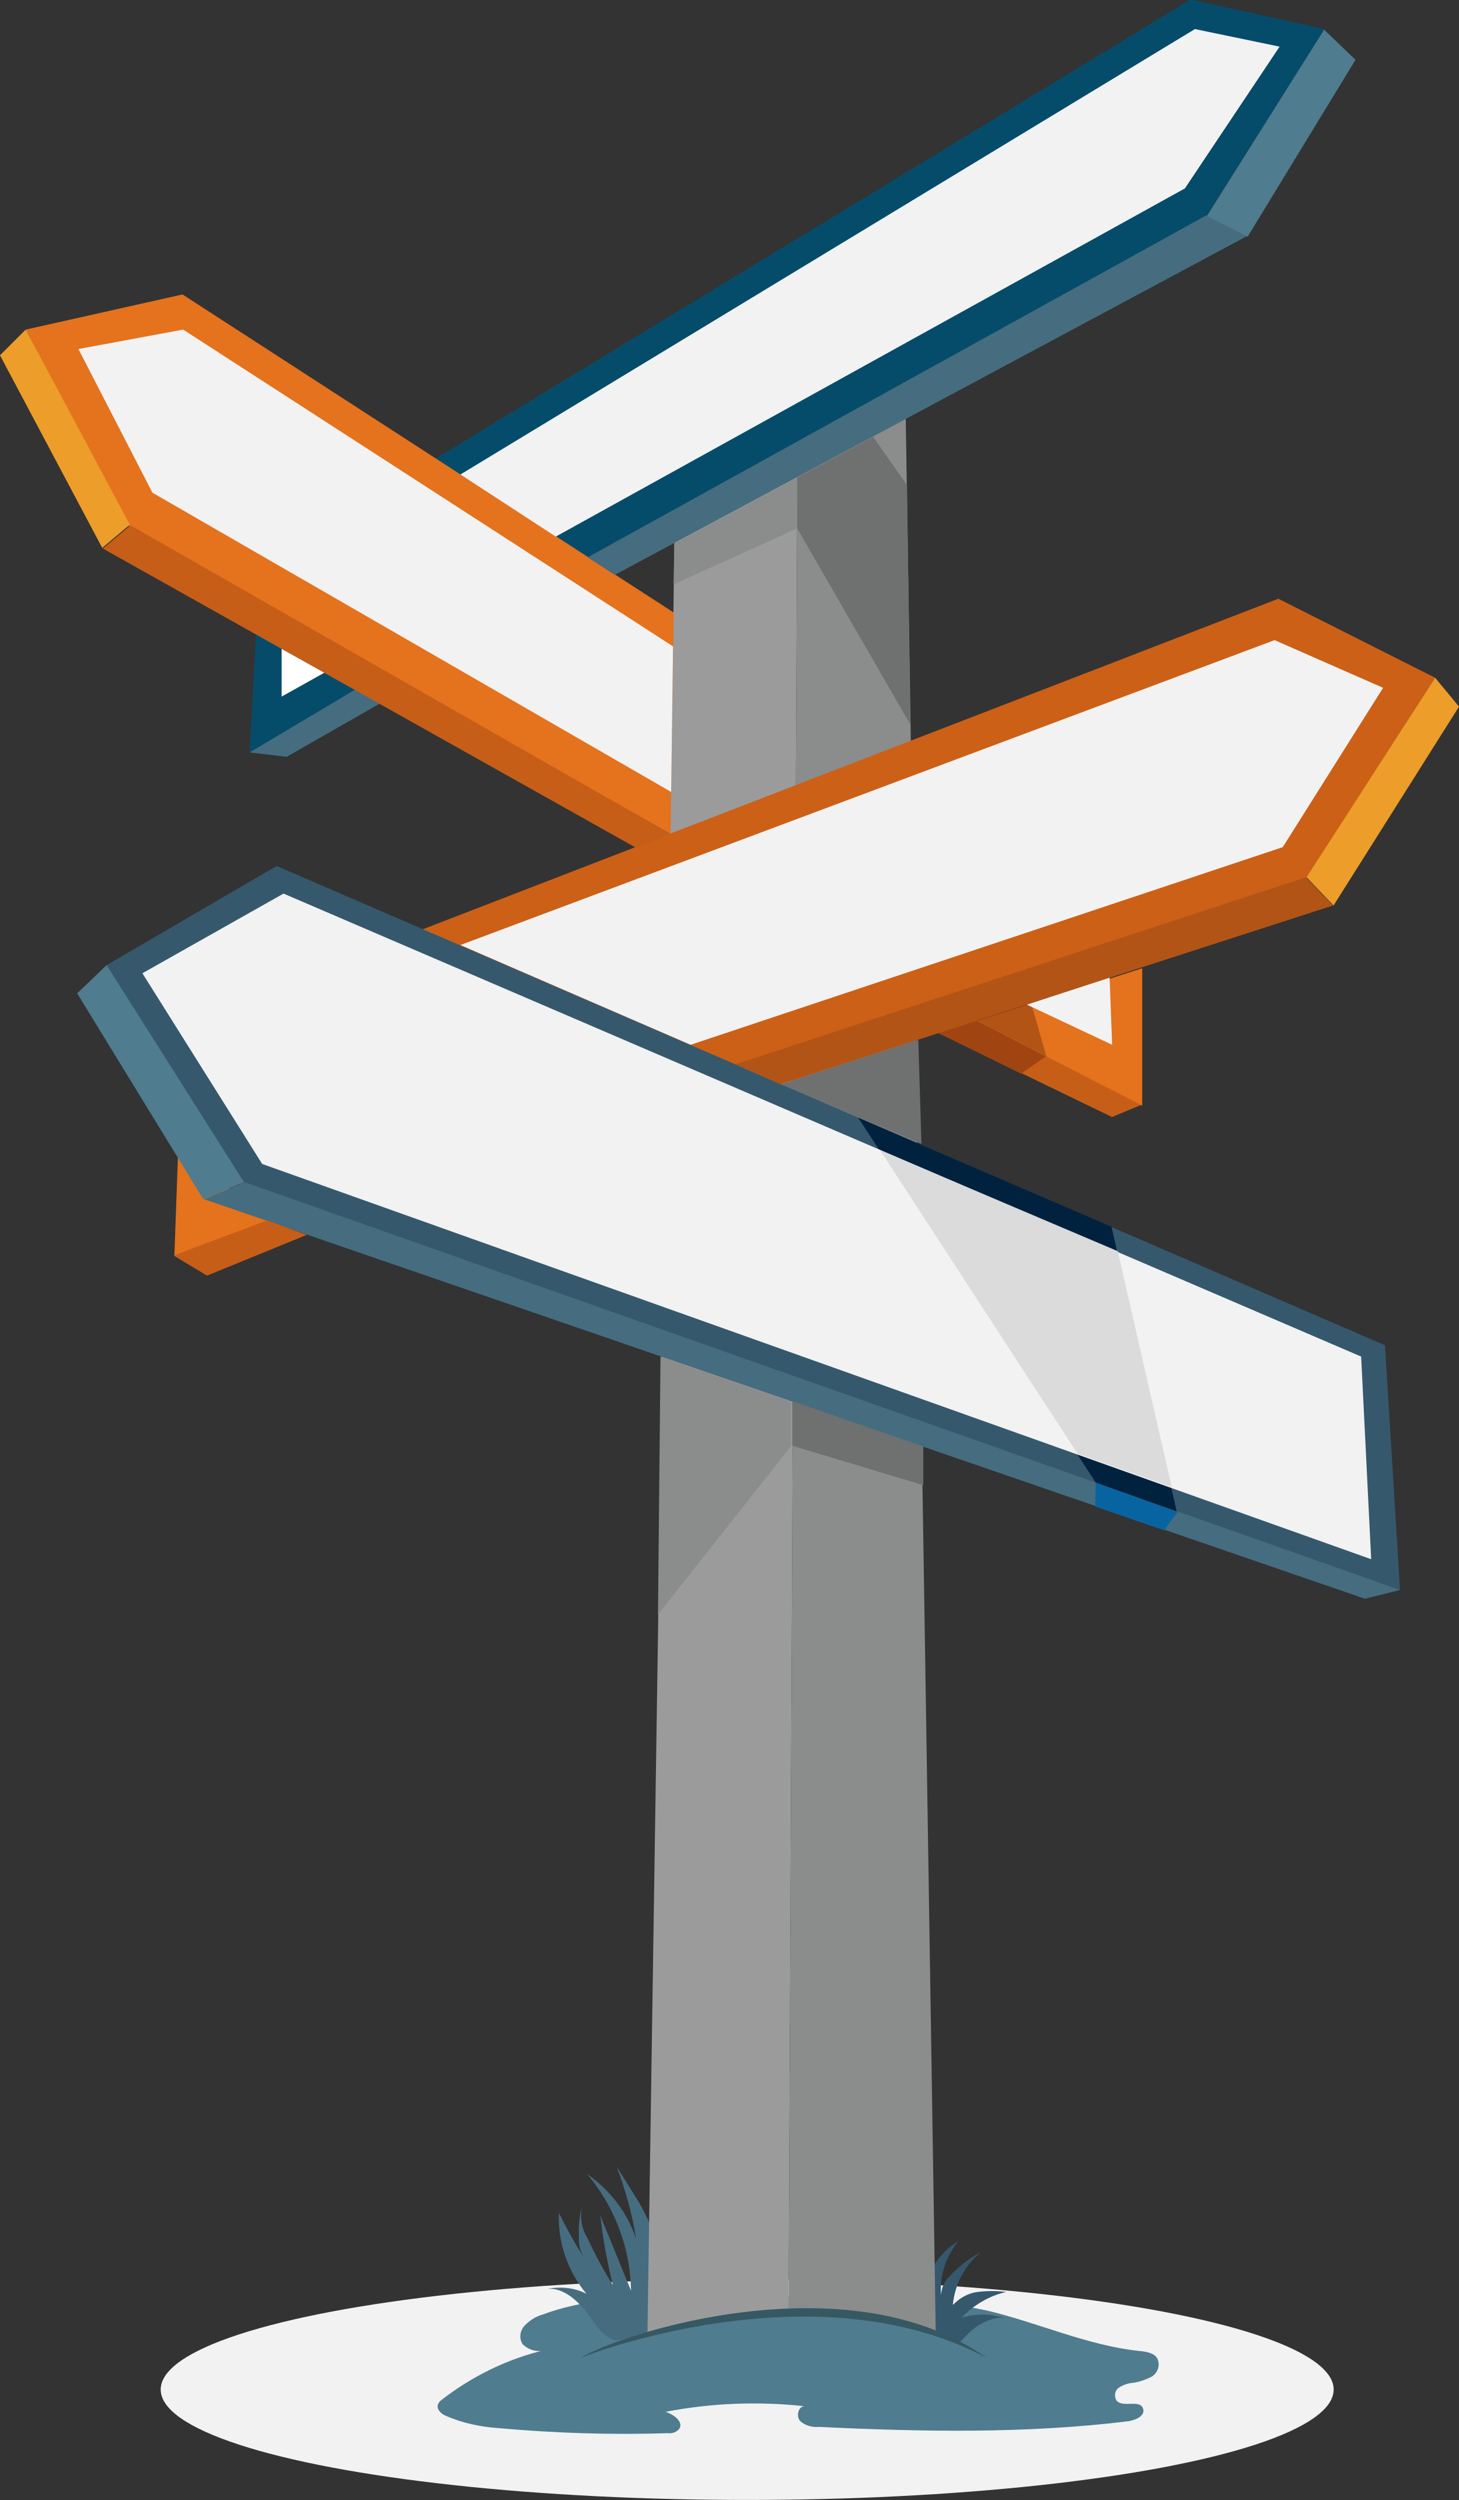 <?xml version="1.0" encoding="utf-8"?>
<!-- Generator: Adobe Illustrator 24.1.3, SVG Export Plug-In . SVG Version: 6.00 Build 0)  -->
<svg version="1.1" id="Ebene_1" xmlns="http://www.w3.org/2000/svg" xmlns:xlink="http://www.w3.org/1999/xlink" x="0px" y="0px"
	 viewBox="0 0 232.6 398.5" style="enable-background:new 0 0 232.6 398.5;" xml:space="preserve">
<rect x="0" y="0" width="232.6" height="398.5" fill="#333333" stroke="none"/>
<style type="text/css">
	.st0{fill:#F2F2F2;}
	.st1{fill:#4F7C8E;}
	.st2{fill:#466C7F;}
	.st3{fill:#35586D;}
	.st4{fill:#C65E18;}
	.st5{fill:#A04512;}
	.st6{fill:#E5721C;}
	.st7{fill:#9B9B9B;}
	.st8{fill:#8B8C8C;}
	.st9{fill:#054C6B;}
	.st10{fill:#CC6017;}
	.st11{fill:#ED9D29;}
	.st12{fill:#B25416;}
	.st13{fill:#6F7070;}
	.st14{fill:#00223F;}
	.st15{fill:#0864A0;}
	.st16{fill:#DBDBDB;}
	.st17{fill:#FFFFFF;}
	.st18{fill:#355863;}
</style>
<g id="Gruppe_1309_2_" transform="translate(-452.281 -591.319)">
	<ellipse id="Ellipse_312_2_" class="st0" cx="571.4" cy="972.2" rx="93.5" ry="17.6"/>
	<g id="Gruppe_1308_2_" transform="translate(452.281 887.353)">
		<path id="Pfad_1783_2_" class="st1" d="M86.5,72.9c-1.1,0.3-2,0.9-2.8,1.7c-0.8,0.8-1,2-0.4,3c1,1,2.5,1.4,3.8,0.9
			c-6.1,1.4-11.8,4.2-16.7,8c-0.3,0.2-0.5,0.5-0.6,0.8c-0.2,0.7,0.5,1.4,1.2,1.7c2.7,1.2,5.6,1.8,8.5,2c9,0.8,18,1.1,27,0.8
			c0.7,0.1,1.4-0.2,1.8-0.7c0.7-1.1-0.9-2.3-2.2-2.7c7.3-1.4,14.7-1.7,22.1-0.9c-1,0.1-1.3,1.7-0.6,2.4c0.8,0.7,1.9,1,2.9,0.9
			c16.5,0.8,33.1,1.1,49.4-0.9c1.2-0.2,2.8-0.9,2.3-2.1c-0.6-1.4-3.2,0-4.2-1.2c-0.4-0.7-0.3-1.5,0.3-2c0.6-0.4,1.3-0.7,2.1-0.8
			c1.1-0.1,2.2-0.5,3.2-1c1-0.6,1.4-1.9,0.9-2.9c-0.5-0.9-1.8-1.1-2.9-1.2c-8.4-0.9-16.3-4.6-24.5-6.5c-8-1.6-16.2-2.3-24.3-2.1
			c-6.5-0.1-12.9-0.1-19.4-0.2c-3.3,0-6.6,0-9.8,0c-2.4,0-4.6,0.5-7,0.7C93.1,71,89.7,71.7,86.5,72.9z"/>
		<path id="Pfad_1784_2_" class="st2" d="M93.4,72.4c-1.5-1.9-3.7-3.8-6.1-3.6c2.1-0.4,4.3-0.2,6.2,0.8c-3-3.6-4.6-8.2-4.4-12.9
			c1.2,2.4,2.5,4.8,4,7.1c-0.6-1-0.9-2.1-0.8-3.3c-0.1-1.7,0.1-3.4,0.5-5.1c-0.4,1.9-0.1,3.8,0.9,5.4c1.2,2.6,2.5,5,4,7.4
			c-0.9-3.7-1.6-7.4-2-11.1l4.9,12c-0.1-6.8-2.6-13.4-7-18.6c3.6,2.5,6.4,6.1,7.8,10.3c-0.6-3.9-1.7-7.8-3.1-11.5c1,1.6,2,3.2,3,4.8
			c0.8,1.2,1.5,2.6,2.1,3.9c0.6,1.7,0.9,3.5,1.1,5.4c0.6,4.1,0.9,8.2,0.7,12.3c-1.3,0.1-2.6,0.2-3.9,0.5c-0.9,0.4-1.9,0.7-3,0.8
			C96.3,76.9,94.5,73.8,93.4,72.4z"/>
		<path id="Pfad_1785_2_" class="st3" d="M160.4,73.6c-2.3-0.9-4.8-0.9-7.1-0.2c1.9-2,4.4-3.5,7.1-4.1c-1.5-0.2-3-0.2-4.6,0
			c-1.5,0.2-2.9,1-3.9,2.1c0.3-3.3,1.9-6.3,4.4-8.4c-1.8,0.9-3.4,2.2-4.8,3.7c-0.9,0.8-1.4,1.9-1.5,3.1c-0.2-3.1,0.8-6.2,2.8-8.6
			c-2.4,1.4-4.2,3.7-5,6.3c-0.9,2.6-1,5.4-0.5,8.1c0,0.2,0.1,0.4,0.2,0.5c0.2,0.1,0.4,0.2,0.6,0.3c1.6,0.4,3.2,0.8,4.8,1
			c0,0,0.8-0.8,1.6-1.6C155.8,74.5,158.6,72.9,160.4,73.6z"/>
		<g id="Gruppe_1307_2_">
			<g id="Gruppe_1305_2_" transform="translate(91.586 99.616)">
				<path id="Pfad_1786_2_" class="st4" d="M58-231l27.7,13.4l4.8-2L64.2-233L58-231z"/>
				<path id="Pfad_1787_2_" class="st5" d="M75.2-227.3l-4,2.8L58-231l6.2-2L75.2-227.3z"/>
			</g>
			<g id="Gruppe_1306_2_">
				<path id="Pfad_1788_2_" class="st6" d="M43.3-101.6c-0.4,0-15.5,5.7-15.5,5.7l0.6-16.7L43.3-101.6z"/>
				<path id="Pfad_1789_2_" class="st7" d="M103.2,77.1l4.6-305l19.4-9.4l-1.5,314.4L103.2,77.1L103.2,77.1z"/>
				<path id="Pfad_1790_2_" class="st8" d="M149.2,77.1l-5-319.1l-17,4.7l-1.5,314.4L149.2,77.1L149.2,77.1z"/>
				<path id="Pfad_1791_2_" class="st6" d="M155.8-133.3l26.3,13.5v-21.9L155.8-133.3z"/>
				<path id="Pfad_1792_2_" class="st9" d="M39.8-176.1l152.6-85.6l18.8-29.7l-21.4-4.7L41.4-205.9L39.8-176.1z"/>
				<path id="Pfad_1793_2_" class="st6" d="M106.9-163.1l0.5-35.3l-78.3-50.7l-25,5.6l16.7,31.7L106.9-163.1z"/>
				<path id="Pfad_1794_2_" class="st10" d="M64-146.6l139.8-54l25,12.6l-20.3,31.8l-102.8,34.9L64-146.6z"/>
				<path id="Pfad_1795_2_" class="st3" d="M17-142.2L39.4-106l183.8,63.4l-2.4-39L44.1-158L17-142.2z"/>
				<path id="Pfad_1796_2_" class="st11" d="M208.3-156.2l20.5-31.8l3.8,4.6l-20,31.7L208.3-156.2z"/>
				<path id="Pfad_1797_2_" class="st2" d="M93.7-207.2l98.6-54.5l6.5,3.3l-100.8,54L93.7-207.2z"/>
				<path id="Pfad_1798_2_" class="st1" d="M211.1-291.3l5,4.8l-17.2,28.2l-6.5-3.3L211.1-291.3z"/>
				<path id="Pfad_1799_2_" class="st12" d="M117.3-126.4l90.9-29.8l4.3,4.5l-88.1,28.5L117.3-126.4z"/>
				<path id="Pfad_1800_2_" class="st1" d="M17-142.2l-4.7,4.5l20.1,32.8l6.5-2.7L17-142.2z"/>
				<path id="Pfad_1801_2_" class="st2" d="M223.2-42.6L39-107.6l-6.5,2.7l185.1,63.7L223.2-42.6z"/>
				<path id="Pfad_1802_2_" class="st4" d="M48.9-99.2L33-92.7l-5.3-3.2l14.9-5.6L48.9-99.2z"/>
				<path id="Pfad_1803_2_" class="st2" d="M39.8-176.1l17.3-10.3l4,2.2l-15.4,8.8L39.8-176.1z"/>
				<path id="Pfad_1804_2_" class="st4" d="M106.9-163.1l-86.1-49.2l-4.4,3.7l85,47.7L106.9-163.1z"/>
				<path id="Pfad_1805_2_" class="st11" d="M4.1-243.5L0-239.4l16.3,30.7l4.4-3.7L4.1-243.5z"/>
				<path id="Pfad_1806_2_" class="st8" d="M105.3-79.8l-0.4,41.1l21.2-26.8l0-7.1L105.3-79.8z"/>
				<path id="Pfad_1807_2_" class="st13" d="M147.1-65.5l-20.8-7.2l0,7.1l20.9,6.3V-65.5z"/>
				<path id="Pfad_1808_2_" class="st13" d="M124.5-123.2l21.9-7.1l0.5,16.6L124.5-123.2z"/>
				<path id="Pfad_1809_2_" class="st12" d="M155.8-133.3l8.6-2.8l2.4,8.4L155.8-133.3z"/>
				<path id="Pfad_1810_2_" class="st14" d="M174.7-59.7l-37.9-58.2l40.4,17.4l10.4,45.4L174.7-59.7z"/>
				<path id="Pfad_1811_2_" class="st8" d="M107.5-209.4l-0.1,6.5l19.7-8.9v-8.1L107.5-209.4z"/>
				<path id="Pfad_1812_2_" class="st13" d="M145.1-180.6l-0.5-38.1l-5.4-7.7l-12.1,6.5v8.1L145.1-180.6z"/>
				<path id="Pfad_1813_2_" class="st15" d="M174.7-59.7l-0.1,3.8l11,3.8l2.1-2.9L174.7-59.7z"/>
				<path id="Pfad_1814_2_" class="st0" d="M22.7-140.9l22.5-12.7L217-79.8l1.6,32.3l-176.8-63L22.7-140.9z"/>
				<path id="Pfad_1815_2_" class="st16" d="M140.3-112.7l31.5,48.4l15,5.3l-8.6-37.6L140.3-112.7z"/>
				<path id="Pfad_1816_2_" class="st0" d="M73.4-145.4l129.8-48.6l17.3,7.6L204.5-161l-94.4,31.5L73.4-145.4z"/>
				<path id="Pfad_1817_2_" class="st0" d="M107.3-193l-78.1-50.5l-16.7,3.1l11.8,22.9l82.7,47.7L107.3-193z"/>
				<path id="Pfad_1818_2_" class="st0" d="M163.7-135.9l13.6,6.4l-0.4-10.7L163.7-135.9z"/>
				<path id="Pfad_1819_2_" class="st0" d="M73.4-220.4l117.1-71l13.5,2.8l-15.1,22.6L88.6-210.5L73.4-220.4z"/>
				<path id="Pfad_1820_2_" class="st17" d="M44.9-192.6v7.6l6.8-3.8L44.9-192.6z"/>
			</g>
		</g>
		<path id="Pfad_1821_2_" class="st1" d="M94.9,78.8c20-8.4,42.5-8.3,62.4,0.3L94.9,78.8z"/>
		<path id="Pfad_1822_2_" class="st18" d="M92.6,79.8L92.6,79.8c5.8-3.7,42.4-15.8,64.7,0l0,0C129.7,65.1,92.9,79.6,92.6,79.8z"/>
	</g>
</g>
</svg>

